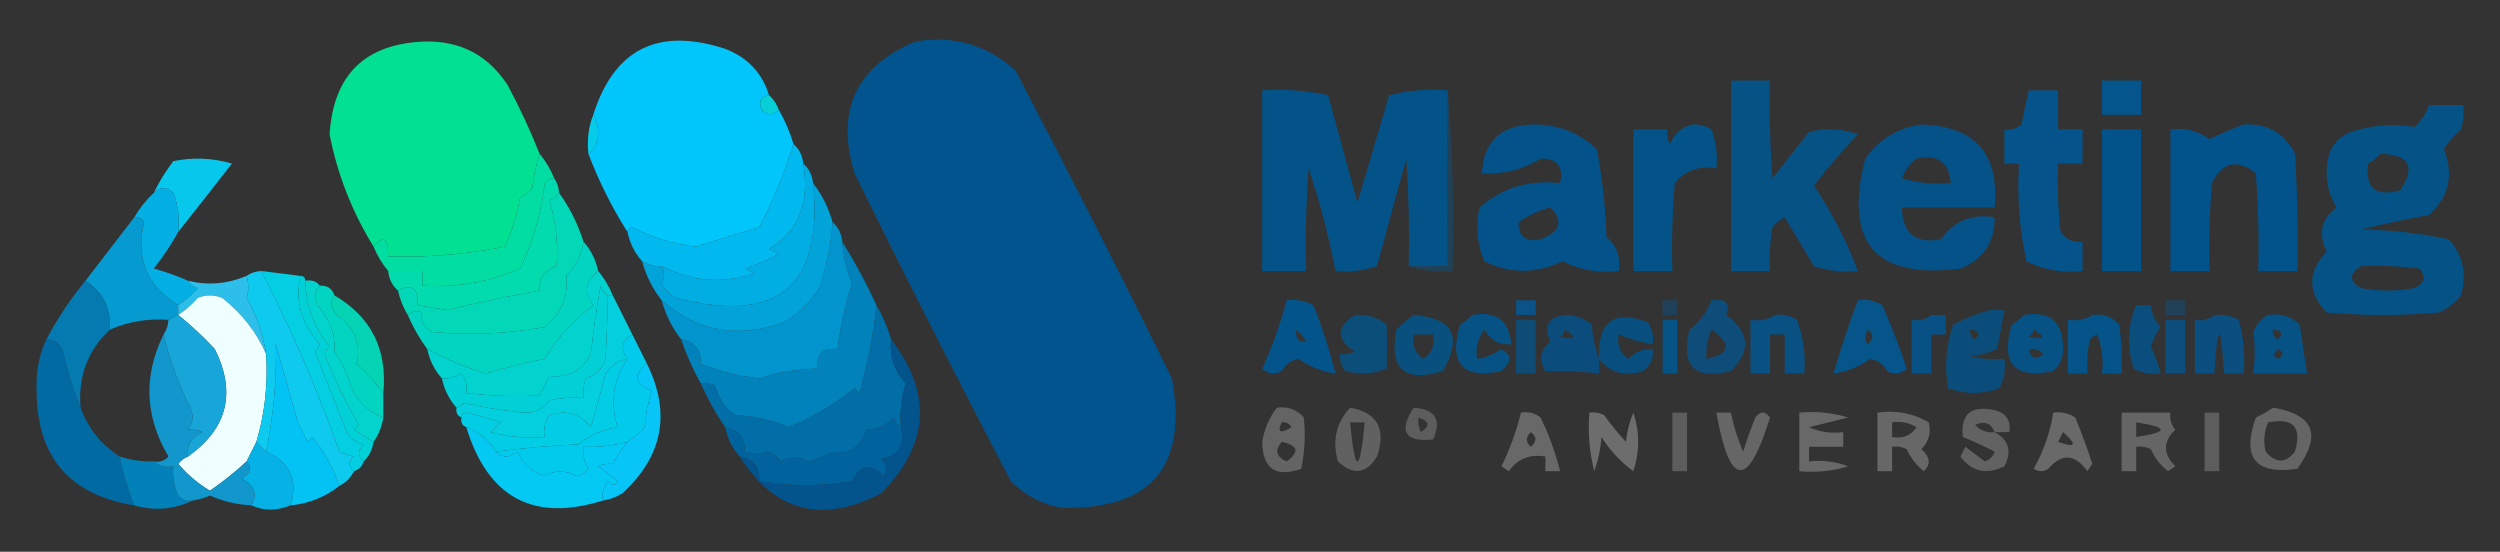 <?xml version="1.0" encoding="UTF-8"?>
<!DOCTYPE svg PUBLIC "-//W3C//DTD SVG 1.1//EN" "http://www.w3.org/Graphics/SVG/1.1/DTD/svg11.dtd">
<svg xmlns="http://www.w3.org/2000/svg" version="1.1" width="512px" height="113px" style="shape-rendering:geometricPrecision; text-rendering:geometricPrecision; image-rendering:optimizeQuality; fill-rule:evenodd; clip-rule:evenodd" xmlns:xlink="http://www.w3.org/1999/xlink">
<rect width="100%" height="100%" fill="#333333" stroke="none"/>
<g><path style="opacity:0.996" fill="#01c7fc" d="M 157.5,19.5 C 155.775,19.843 155.275,20.843 156,22.5C 157.145,23.684 158.312,23.684 159.5,22.5C 160.773,24.713 161.773,27.046 162.5,29.5C 160.712,35.322 158.379,40.989 155.5,46.5C 151.215,47.816 146.882,49.149 142.5,50.5C 137.881,50.02 133.548,48.687 129.5,46.5C 128.893,46.624 128.56,46.957 128.5,47.5C 125.323,42.48 122.657,37.147 120.5,31.5C 121.748,30.666 122.415,29.333 122.5,27.5C 122.489,25.955 122.156,24.622 121.5,23.5C 125.778,10.027 134.778,5.527 148.5,10C 153.079,11.743 156.079,14.91 157.5,19.5 Z"/></g>
<g><path style="opacity:0.995" fill="#01558e" d="M 187.5,8.5 C 195.371,7.182 202.205,9.182 208,14.5C 218.922,35.344 229.589,56.344 240,77.5C 243.302,95.53 235.802,104.364 217.5,104C 213.375,103.296 209.875,101.463 207,98.5C 196.078,77.656 185.411,56.656 175,35.5C 171.11,22.619 175.277,13.619 187.5,8.5 Z"/></g>
<g><path style="opacity:1" fill="#02e192" d="M 110.5,31.5 C 109.79,33.746 109.29,36.08 109,38.5C 108.311,39.357 107.478,40.023 106.5,40.5C 105.865,43.961 104.865,47.295 103.5,50.5C 95.583,52.094 87.583,52.761 79.5,52.5C 79.496,48.75 78.496,48.083 76.5,50.5C 72.094,43.359 69.094,35.692 67.5,27.5C 68.272,15.291 74.772,8.957 87,8.5C 94.357,8.345 100.024,11.345 104,17.5C 106.452,22.068 108.618,26.735 110.5,31.5 Z"/></g>
<g><path style="opacity:0.909" fill="#02558d" d="M 354.5,16.5 C 357.167,16.5 359.833,16.5 362.5,16.5C 362.334,23.175 362.5,29.842 363,36.5C 365.5,33.333 368,30.167 370.5,27C 373.882,26.176 377.216,26.343 380.5,27.5C 377.313,30.853 374.313,34.353 371.5,38C 375.185,43.538 378.185,49.371 380.5,55.5C 377.428,55.817 374.428,55.484 371.5,54.5C 369.5,51.167 367.5,47.833 365.5,44.5C 364.522,44.977 363.689,45.643 363,46.5C 362.502,49.482 362.335,52.482 362.5,55.5C 359.833,55.5 357.167,55.5 354.5,55.5C 354.5,42.5 354.5,29.5 354.5,16.5 Z"/></g>
<g><path style="opacity:1" fill="#03558c" d="M 430.5,16.5 C 433.167,16.5 435.833,16.5 438.5,16.5C 438.5,18.833 438.5,21.167 438.5,23.5C 435.833,23.5 433.167,23.5 430.5,23.5C 430.5,21.167 430.5,18.833 430.5,16.5 Z"/></g>
<g><path style="opacity:0.502" fill="#11507a" d="M 296.5,18.5 C 297.495,30.655 297.829,42.989 297.5,55.5C 294.287,55.81 291.287,55.477 288.5,54.5C 291.167,54.5 293.833,54.5 296.5,54.5C 296.273,42.569 296.273,30.569 296.5,18.5 Z"/></g>
<g><path style="opacity:0.98" fill="#04548c" d="M 415.5,18.5 C 417.5,18.5 419.5,18.5 421.5,18.5C 421.5,21.167 421.5,23.833 421.5,26.5C 423.167,26.5 424.833,26.5 426.5,26.5C 426.5,28.833 426.5,31.167 426.5,33.5C 424.833,33.5 423.167,33.5 421.5,33.5C 421.334,38.178 421.501,42.845 422,47.5C 423.11,49.037 424.61,49.703 426.5,49.5C 426.5,51.5 426.5,53.5 426.5,55.5C 422.416,55.957 418.583,55.29 415,53.5C 413.58,46.95 413.08,40.284 413.5,33.5C 412.5,33.5 411.5,33.5 410.5,33.5C 410.5,31.167 410.5,28.833 410.5,26.5C 411.822,26.67 412.989,26.337 414,25.5C 414.44,23.134 414.94,20.801 415.5,18.5 Z"/></g>
<g><path style="opacity:1" fill="#07cfd8" d="M 157.5,19.5 C 158.401,20.291 159.068,21.291 159.5,22.5C 158.312,23.684 157.145,23.684 156,22.5C 155.275,20.843 155.775,19.843 157.5,19.5 Z"/></g>
<g><path style="opacity:0.945" fill="#01558d" d="M 296.5,18.5 C 296.273,30.569 296.273,42.569 296.5,54.5C 293.833,54.5 291.167,54.5 288.5,54.5C 288.666,47.159 288.5,39.826 288,32.5C 286,39.833 284,47.167 282,54.5C 279.281,55.444 276.448,55.777 273.5,55.5C 272.14,48.396 270.307,41.396 268,34.5C 267.5,41.492 267.334,48.492 267.5,55.5C 264.5,55.5 261.5,55.5 258.5,55.5C 258.5,43.167 258.5,30.833 258.5,18.5C 263.099,18.2 267.599,18.533 272,19.5C 274,26.833 276,34.167 278,41.5C 280.168,34.161 282.334,26.828 284.5,19.5C 288.445,18.509 292.445,18.176 296.5,18.5 Z"/></g>
<g><path style="opacity:1" fill="#03cbe8" d="M 121.5,23.5 C 122.156,24.622 122.489,25.955 122.5,27.5C 122.415,29.333 121.748,30.666 120.5,31.5C 120.194,28.615 120.527,25.948 121.5,23.5 Z"/></g>
<g><path style="opacity:0.958" fill="#02558c" d="M 346.5,25.5 C 347.93,25.421 349.264,25.754 350.5,26.5C 351.48,29.087 351.813,31.753 351.5,34.5C 347.987,33.876 345.153,34.876 343,37.5C 342.501,43.491 342.334,49.491 342.5,55.5C 339.833,55.5 337.167,55.5 334.5,55.5C 334.5,45.833 334.5,36.167 334.5,26.5C 336.833,26.5 339.167,26.5 341.5,26.5C 341.351,27.552 341.517,28.552 342,29.5C 342.907,27.391 344.407,26.058 346.5,25.5 Z"/></g>
<g><path style="opacity:0.937" fill="#03548c" d="M 497.5,21.5 C 499.833,21.5 502.167,21.5 504.5,21.5C 504.66,23.199 504.494,24.866 504,26.5C 502.647,27.685 501.48,29.019 500.5,30.5C 502.57,35.789 501.57,40.289 497.5,44C 492.731,44.869 488.064,45.869 483.5,47C 489.61,47.088 495.61,47.755 501.5,49C 504.428,52.257 505.262,56.091 504,60.5C 502.786,62.049 501.286,63.215 499.5,64C 491.833,64.667 484.167,64.667 476.5,64C 472.554,59.872 472.554,55.705 476.5,51.5C 474.715,47.848 475.382,44.848 478.5,42.5C 476.51,39.111 476.01,35.444 477,31.5C 477.833,29.333 479.333,27.833 481.5,27C 485.827,25.592 490.16,25.259 494.5,26C 495.883,24.729 496.883,23.229 497.5,21.5 Z M 487.5,31.5 C 493.488,31.664 494.821,34.164 491.5,39C 486.502,40.33 484.336,38.496 485,33.5C 485.995,32.934 486.828,32.267 487.5,31.5 Z M 483.5,54.5 C 487.514,54.334 491.514,54.501 495.5,55C 496.925,56.714 496.592,58.047 494.5,59C 490.833,59.667 487.167,59.667 483.5,59C 481.069,57.568 481.069,56.068 483.5,54.5 Z"/></g>
<g><path style="opacity:0.941" fill="#02548c" d="M 393.5,25.5 C 404.477,25.813 409.477,31.48 408.5,42.5C 402.167,42.5 395.833,42.5 389.5,42.5C 389.644,47.813 392.31,49.979 397.5,49C 400.147,45.244 403.813,43.744 408.5,44.5C 408.523,49.632 406.19,53.132 401.5,55C 384.066,57.224 377.566,49.724 382,32.5C 384.868,28.487 388.702,26.153 393.5,25.5 Z M 392.5,32.5 C 396.851,31.533 399.185,33.2 399.5,37.5C 396.102,37.82 392.768,37.487 389.5,36.5C 390.172,34.84 391.172,33.507 392.5,32.5 Z"/></g>
<g><path style="opacity:0.984" fill="#02548d" d="M 459.5,25.5 C 464.362,25.243 467.862,27.243 470,31.5C 470.5,39.493 470.666,47.493 470.5,55.5C 467.833,55.5 465.167,55.5 462.5,55.5C 462.666,48.825 462.5,42.158 462,35.5C 458.195,32.461 455.195,33.128 453,37.5C 452.501,43.491 452.334,49.491 452.5,55.5C 449.833,55.5 447.167,55.5 444.5,55.5C 444.5,45.833 444.5,36.167 444.5,26.5C 447.466,26.11 450.132,26.777 452.5,28.5C 454.885,27.338 457.219,26.338 459.5,25.5 Z"/></g>
<g><path style="opacity:1" fill="#01b9ee" d="M 162.5,29.5 C 163.674,30.514 164.34,31.847 164.5,33.5C 165.877,41.499 163.544,47.332 157.5,51C 158.167,51.333 158.833,51.667 159.5,52C 157.283,53.275 154.949,54.275 152.5,55C 153.167,55.333 153.833,55.667 154.5,56C 147.892,58.171 141.559,57.671 135.5,54.5C 134.041,54.567 132.708,54.234 131.5,53.5C 129.992,51.819 128.992,49.819 128.5,47.5C 128.56,46.957 128.893,46.624 129.5,46.5C 133.548,48.687 137.881,50.02 142.5,50.5C 146.882,49.149 151.215,47.816 155.5,46.5C 158.379,40.989 160.712,35.322 162.5,29.5 Z"/></g>
<g><path style="opacity:1" fill="#02dda1" d="M 110.5,31.5 C 111.737,32.965 112.737,34.632 113.5,36.5C 112.503,36.47 111.836,36.97 111.5,38C 110.757,43.979 109.09,49.646 106.5,55C 100.185,57.775 93.518,58.942 86.5,58.5C 86.5,57.5 86.5,56.5 86.5,55.5C 84.167,55.5 81.833,55.5 79.5,55.5C 78.263,54.035 77.263,52.368 76.5,50.5C 78.496,48.083 79.496,48.75 79.5,52.5C 87.583,52.761 95.583,52.094 103.5,50.5C 104.865,47.295 105.865,43.961 106.5,40.5C 107.478,40.023 108.311,39.357 109,38.5C 109.29,36.08 109.79,33.746 110.5,31.5 Z"/></g>
<g><path style="opacity:0.958" fill="#01558e" d="M 430.5,26.5 C 433.167,26.5 435.833,26.5 438.5,26.5C 438.5,36.167 438.5,45.833 438.5,55.5C 435.833,55.5 433.167,55.5 430.5,55.5C 430.5,45.833 430.5,36.167 430.5,26.5 Z"/></g>
<g><path style="opacity:1" fill="#08c7ed" d="M 36.5,47.5 C 36.813,44.753 36.48,42.087 35.5,39.5C 34.135,38.193 32.802,38.193 31.5,39.5C 32.581,37.236 33.915,35.069 35.5,33C 39.541,32.173 43.541,32.34 47.5,33.5C 43.814,38.236 40.147,42.903 36.5,47.5 Z"/></g>
<g><path style="opacity:1" fill="#02dbad" d="M 113.5,36.5 C 114.11,37.391 114.443,38.391 114.5,39.5C 114.082,40.222 113.416,40.722 112.5,41C 113.842,45.394 114.342,49.894 114,54.5C 111.444,55.219 110.277,56.886 110.5,59.5C 104.2,60.643 97.867,61.976 91.5,63.5C 89.488,63.16 87.488,62.827 85.5,62.5C 85.733,59.046 84.4,58.046 81.5,59.5C 80.326,58.486 79.66,57.153 79.5,55.5C 81.833,55.5 84.167,55.5 86.5,55.5C 86.5,56.5 86.5,57.5 86.5,58.5C 93.518,58.942 100.185,57.775 106.5,55C 109.09,49.646 110.757,43.979 111.5,38C 111.836,36.97 112.503,36.47 113.5,36.5 Z"/></g>
<g><path style="opacity:0.982" fill="#03548b" d="M 313.5,25.5 C 318.731,25.37 323.231,27.037 327,30.5C 328.139,36.436 328.805,42.436 329,48.5C 331.103,50.303 331.936,52.636 331.5,55.5C 327.398,55.956 323.565,55.289 320,53.5C 314.621,56.109 309.287,56.109 304,53.5C 302.496,49.961 302.163,46.295 303,42.5C 307.696,38.447 313.196,36.781 319.5,37.5C 320.245,34.07 318.911,32.403 315.5,32.5C 311.94,34.724 307.94,35.724 303.5,35.5C 303.822,29.178 307.155,25.845 313.5,25.5 Z M 317.5,42.5 C 320.265,45.256 319.599,47.423 315.5,49C 312.478,49.636 310.978,48.47 311,45.5C 313.045,44.074 315.212,43.074 317.5,42.5 Z"/></g>
<g><path style="opacity:1" fill="#01aee4" d="M 164.5,33.5 C 165.674,34.514 166.34,35.847 166.5,37.5C 168.639,58.613 159.306,66.446 138.5,61C 137.167,60.333 136.167,59.333 135.5,58C 136.171,57.014 136.171,55.847 135.5,54.5C 141.559,57.671 147.892,58.171 154.5,56C 153.833,55.667 153.167,55.333 152.5,55C 154.949,54.275 157.283,53.275 159.5,52C 158.833,51.667 158.167,51.333 157.5,51C 163.544,47.332 165.877,41.499 164.5,33.5 Z"/></g>
<g><path style="opacity:1" fill="#02d8b7" d="M 114.5,39.5 C 116.674,42.515 118.341,45.849 119.5,49.5C 119.074,52.21 117.907,54.544 116,56.5C 116.389,60.881 114.889,64.381 111.5,67C 103.875,68.373 96.208,68.706 88.5,68C 86.606,66.899 85.939,65.566 86.5,64C 85.423,63.53 84.423,63.697 83.5,64.5C 82.559,62.95 81.892,61.284 81.5,59.5C 84.4,58.046 85.733,59.046 85.5,62.5C 87.488,62.827 89.488,63.16 91.5,63.5C 97.867,61.976 104.2,60.643 110.5,59.5C 110.277,56.886 111.444,55.219 114,54.5C 114.342,49.894 113.842,45.394 112.5,41C 113.416,40.722 114.082,40.222 114.5,39.5 Z"/></g>
<g><path style="opacity:1" fill="#04b0e3" d="M 36.5,47.5 C 35.055,50.118 33.389,52.618 31.5,55C 34.004,55.698 36.337,56.531 38.5,57.5C 38.917,58.222 39.584,58.722 40.5,59C 39.27,60.405 37.936,61.571 36.5,62.5C 30.101,58.619 27.767,52.953 29.5,45.5C 29.043,44.703 28.376,44.369 27.5,44.5C 28.604,42.611 29.937,40.945 31.5,39.5C 32.802,38.193 34.135,38.193 35.5,39.5C 36.48,42.087 36.813,44.753 36.5,47.5 Z"/></g>
<g><path style="opacity:1" fill="#0295cd" d="M 170.5,45.5 C 171.674,46.514 172.34,47.847 172.5,49.5C 172.717,52.435 173.383,55.269 174.5,58C 173.102,62.422 172.102,66.922 171.5,71.5C 168.5,71.167 167.167,72.5 167.5,75.5C 163.382,75.564 159.382,76.231 155.5,77.5C 151.315,77.064 147.315,76.064 143.5,74.5C 143.657,71.656 142.324,69.989 139.5,69.5C 137.659,67.151 136.326,64.485 135.5,61.5C 142.76,67.892 151.093,69.392 160.5,66C 163.667,64.167 166.167,61.667 168,58.5C 169.413,53.929 170.246,49.596 170.5,45.5 Z"/></g>
<g><path style="opacity:1" fill="#059ad0" d="M 27.5,44.5 C 28.376,44.369 29.043,44.703 29.5,45.5C 27.767,52.953 30.101,58.619 36.5,62.5C 36.5,63.167 36.5,63.833 36.5,64.5C 35.833,64.833 35.167,65.167 34.5,65.5C 30.3,65.19 26.3,65.857 22.5,67.5C 22.706,63.058 21.04,59.724 17.5,57.5C 20.864,53.143 24.198,48.809 27.5,44.5 Z"/></g>
<g><path style="opacity:1" fill="#01d5c2" d="M 119.5,49.5 C 121.008,51.181 122.008,53.181 122.5,55.5C 119.825,57.734 119.492,60.067 121.5,62.5C 117.481,65.533 114.148,69.199 111.5,73.5C 107.436,74.317 103.436,75.317 99.5,76.5C 95.337,75.223 91.337,73.557 87.5,71.5C 85.929,69.365 84.596,67.032 83.5,64.5C 84.423,63.697 85.423,63.53 86.5,64C 85.939,65.566 86.606,66.899 88.5,68C 96.208,68.706 103.875,68.373 111.5,67C 114.889,64.381 116.389,60.881 116,56.5C 117.907,54.544 119.074,52.21 119.5,49.5 Z"/></g>
<g><path style="opacity:1" fill="#01a3d8" d="M 166.5,37.5 C 168.341,39.849 169.674,42.515 170.5,45.5C 170.246,49.596 169.413,53.929 168,58.5C 166.167,61.667 163.667,64.167 160.5,66C 151.093,69.392 142.76,67.892 135.5,61.5C 133.659,59.151 132.326,56.485 131.5,53.5C 132.708,54.234 134.041,54.567 135.5,54.5C 136.171,55.847 136.171,57.014 135.5,58C 136.167,59.333 137.167,60.333 138.5,61C 159.306,66.446 168.639,58.613 166.5,37.5 Z"/></g>
<g><path style="opacity:1" fill="#02d3ce" d="M 122.5,55.5 C 123.737,56.965 124.737,58.632 125.5,60.5C 125.167,60.5 124.833,60.5 124.5,60.5C 123.778,60.083 123.278,59.416 123,58.5C 122.17,63.143 121.503,67.81 121,72.5C 119.29,75.896 116.457,77.396 112.5,77C 111.833,78.333 111.167,79.667 110.5,81C 105.499,81.251 100.499,81.085 95.5,80.5C 95.762,79.022 95.429,77.689 94.5,76.5C 93.264,77.246 91.93,77.579 90.5,77.5C 88.993,75.819 87.993,73.819 87.5,71.5C 91.337,73.557 95.337,75.223 99.5,76.5C 103.436,75.317 107.436,74.317 111.5,73.5C 114.148,69.199 117.481,65.533 121.5,62.5C 119.492,60.067 119.825,57.734 122.5,55.5 Z"/></g>
<g><path style="opacity:1" fill="#03cee2" d="M 53.5,55.5 C 56.167,55.833 58.833,56.167 61.5,56.5C 60.425,61.761 61.759,66.428 65.5,70.5C 65.291,71.086 64.957,71.586 64.5,72C 66.666,77.467 68.832,82.967 71,88.5C 71.772,89.849 72.939,90.682 74.5,91C 73.209,92.292 73.209,93.458 74.5,94.5C 74.167,95.5 73.5,96.167 72.5,96.5C 71.209,95.527 71.209,94.527 72.5,93.5C 71.603,93.331 70.603,92.998 69.5,92.5C 65.055,79.927 59.722,67.594 53.5,55.5 Z"/></g>
<g><path style="opacity:1" fill="#01d1d6" d="M 61.5,56.5 C 62.167,56.5 62.5,56.833 62.5,57.5C 62.674,62.554 64.341,67.054 67.5,71C 67.043,71.414 66.709,71.914 66.5,72.5C 68.408,77.532 70.741,82.365 73.5,87C 73.167,87.333 72.833,87.667 72.5,88C 73.858,88.934 75.192,89.768 76.5,90.5C 76.267,92.062 75.6,93.395 74.5,94.5C 73.209,93.458 73.209,92.292 74.5,91C 72.939,90.682 71.772,89.849 71,88.5C 68.832,82.967 66.666,77.467 64.5,72C 64.957,71.586 65.291,71.086 65.5,70.5C 61.759,66.428 60.425,61.761 61.5,56.5 Z"/></g>
<g><path style="opacity:1" fill="#2dbee9" d="M 50.5,56.5 C 50.966,58.201 50.966,59.701 50.5,61C 52.514,64.523 53.847,68.357 54.5,72.5C 52.51,67.994 49.51,64.161 45.5,61C 43.833,60.333 42.167,60.333 40.5,61C 39.295,62.376 37.962,63.542 36.5,64.5C 36.5,63.833 36.5,63.167 36.5,62.5C 37.936,61.571 39.27,60.405 40.5,59C 39.584,58.722 38.917,58.222 38.5,57.5C 42.554,58.496 46.554,58.162 50.5,56.5 Z"/></g>
<g><path style="opacity:1" fill="#03d3cd" d="M 62.5,57.5 C 63.791,57.263 64.791,57.596 65.5,58.5C 64.402,59.601 64.235,60.934 65,62.5C 67.554,65.389 68.721,68.555 68.5,72C 70.069,74.304 71.235,76.804 72,79.5C 73.406,82.409 75.572,84.409 78.5,85.5C 78.204,87.403 77.537,89.07 76.5,90.5C 75.192,89.768 73.858,88.934 72.5,88C 72.833,87.667 73.167,87.333 73.5,87C 70.741,82.365 68.408,77.532 66.5,72.5C 66.709,71.914 67.043,71.414 67.5,71C 64.341,67.054 62.674,62.554 62.5,57.5 Z"/></g>
<g><path style="opacity:1" fill="#01d1d6" d="M 124.5,60.5 C 124.433,64.693 124.266,69.026 124,73.5C 123.333,75.5 122,76.833 120,77.5C 119.51,78.793 119.343,80.127 119.5,81.5C 117.143,81.337 114.81,81.503 112.5,82C 111.182,83.908 109.348,84.742 107,84.5C 102.915,84.075 98.915,83.408 95,82.5C 94.617,83.056 94.117,83.389 93.5,83.5C 91.993,81.819 90.993,79.819 90.5,77.5C 91.93,77.579 93.264,77.246 94.5,76.5C 95.429,77.689 95.762,79.022 95.5,80.5C 100.499,81.085 105.499,81.251 110.5,81C 111.167,79.667 111.833,78.333 112.5,77C 116.457,77.396 119.29,75.896 121,72.5C 121.503,67.81 122.17,63.143 123,58.5C 123.278,59.416 123.778,60.083 124.5,60.5 Z"/></g>
<g><path style="opacity:1" fill="#01d5c2" d="M 65.5,58.5 C 67.027,58.427 68.027,59.094 68.5,60.5C 67.535,61.721 67.702,63.054 69,64.5C 72.66,67.12 73.993,70.453 73,74.5C 75.074,76.343 76.907,78.343 78.5,80.5C 78.5,82.167 78.5,83.833 78.5,85.5C 75.572,84.409 73.406,82.409 72,79.5C 71.235,76.804 70.069,74.304 68.5,72C 68.721,68.555 67.554,65.389 65,62.5C 64.235,60.934 64.402,59.601 65.5,58.5 Z"/></g>
<g><path style="opacity:0.98" fill="#04d7b6" d="M 68.5,60.5 C 76.032,64.897 79.365,71.563 78.5,80.5C 76.907,78.343 75.074,76.343 73,74.5C 73.993,70.453 72.66,67.12 69,64.5C 67.702,63.054 67.535,61.721 68.5,60.5 Z"/></g>
<g><path style="opacity:1" fill="#03cfde" d="M 124.5,60.5 C 124.833,60.5 125.167,60.5 125.5,60.5C 126.833,63.167 128.167,65.833 129.5,68.5C 127.31,69.748 126.977,71.414 128.5,73.5C 126.629,73.859 125.129,74.859 124,76.5C 123.081,80.241 122.081,83.908 121,87.5C 118.79,84.71 115.956,83.877 112.5,85C 111.62,86.356 111.286,87.856 111.5,89.5C 107.774,89.823 104.107,89.489 100.5,88.5C 101.167,87.833 101.833,87.167 102.5,86.5C 100.187,85.727 97.854,85.06 95.5,84.5C 94.893,84.624 94.56,84.957 94.5,85.5C 93.662,85.158 93.328,84.492 93.5,83.5C 94.117,83.389 94.617,83.056 95,82.5C 98.915,83.408 102.915,84.075 107,84.5C 109.348,84.742 111.182,83.908 112.5,82C 114.81,81.503 117.143,81.337 119.5,81.5C 119.343,80.127 119.51,78.793 120,77.5C 122,76.833 123.333,75.5 124,73.5C 124.266,69.026 124.433,64.693 124.5,60.5 Z"/></g>
<g><path style="opacity:0.502" fill="#0f517e" d="M 443.5,61.5 C 444.833,61.5 446.167,61.5 447.5,61.5C 447.5,62.5 447.5,63.5 447.5,64.5C 446.167,64.5 444.833,64.5 443.5,64.5C 443.5,63.5 443.5,62.5 443.5,61.5 Z"/></g>
<g><path style="opacity:1" fill="#effefe" d="M 54.5,72.5 C 54.899,78.671 54.232,84.671 52.5,90.5C 51.833,91.833 51.167,93.167 50.5,94.5C 48.152,96.68 45.652,98.68 43,100.5C 40.551,99.056 38.385,97.222 36.5,95C 37.044,94.283 37.711,93.783 38.5,93.5C 46.58,87.756 48.413,80.423 44,71.5C 41.604,68.933 39.104,66.6 36.5,64.5C 37.962,63.542 39.295,62.376 40.5,61C 42.167,60.333 43.833,60.333 45.5,61C 49.51,64.161 52.51,67.994 54.5,72.5 Z"/></g>
<g><path style="opacity:1" fill="#0a5287" d="M 310.5,61.5 C 311.833,61.5 313.167,61.5 314.5,61.5C 314.5,62.5 314.5,63.5 314.5,64.5C 313.167,64.5 311.833,64.5 310.5,64.5C 310.5,63.5 310.5,62.5 310.5,61.5 Z"/></g>
<g><path style="opacity:0.502" fill="#0d5180" d="M 340.5,61.5 C 341.5,61.5 342.5,61.5 343.5,61.5C 343.5,62.5 343.5,63.5 343.5,64.5C 342.5,64.5 341.5,64.5 340.5,64.5C 340.5,63.5 340.5,62.5 340.5,61.5 Z"/></g>
<g><path style="opacity:0.886" fill="#06538a" d="M 453.5,64.5 C 455.262,64.357 456.929,64.691 458.5,65.5C 459.489,69.107 459.823,72.774 459.5,76.5C 458.167,76.5 456.833,76.5 455.5,76.5C 454.833,65.833 454.167,65.833 453.5,76.5C 452.167,76.5 450.833,76.5 449.5,76.5C 449.5,72.833 449.5,69.167 449.5,65.5C 451.099,65.768 452.432,65.434 453.5,64.5 Z"/></g>
<g><path style="opacity:1" fill="#0dcaee" d="M 53.5,55.5 C 59.722,67.594 65.055,79.927 69.5,92.5C 70.603,92.998 71.603,93.331 72.5,93.5C 71.209,94.527 71.209,95.527 72.5,96.5C 71.833,97.833 70.833,98.833 69.5,99.5C 68.254,95.887 66.42,92.554 64,89.5C 63.667,89.833 63.333,90.167 63,90.5C 62.333,89.167 61.667,87.833 61,86.5C 59.527,81.264 58.027,75.93 56.5,70.5C 56.674,77.805 56.007,85.138 54.5,92.5C 53.833,91.833 53.167,91.167 52.5,90.5C 54.232,84.671 54.899,78.671 54.5,72.5C 53.847,68.357 52.514,64.523 50.5,61C 50.966,59.701 50.966,58.201 50.5,56.5C 51.391,55.89 52.391,55.557 53.5,55.5 Z"/></g>
<g><path style="opacity:0.732" fill="#00558d" d="M 310.5,65.5 C 311.833,65.5 313.167,65.5 314.5,65.5C 314.5,69.167 314.5,72.833 314.5,76.5C 313.167,76.5 311.833,76.5 310.5,76.5C 310.5,72.833 310.5,69.167 310.5,65.5 Z"/></g>
<g><path style="opacity:1" fill="#065385" d="M 340.5,65.5 C 341.5,65.5 342.5,65.5 343.5,65.5C 343.5,69.167 343.5,72.833 343.5,76.5C 342.5,76.5 341.5,76.5 340.5,76.5C 340.5,72.833 340.5,69.167 340.5,65.5 Z"/></g>
<g><path style="opacity:0.996" fill="#047bb2" d="M 17.5,57.5 C 21.04,59.724 22.706,63.058 22.5,67.5C 17.95,71.809 15.95,77.142 16.5,83.5C 15.07,80.039 13.903,76.372 13,72.5C 12.578,70.574 11.411,69.574 9.5,69.5C 11.748,65.246 14.415,61.246 17.5,57.5 Z"/></g>
<g><path style="opacity:0.919" fill="#03558c" d="M 301.5,64.5 C 306.451,63.629 309.118,65.629 309.5,70.5C 307.019,70.677 305.186,69.677 304,67.5C 302.681,69.249 302.181,71.249 302.5,73.5C 304.277,73.214 305.944,72.547 307.5,71.5C 309.631,72.612 309.631,74.112 307.5,76C 299.492,77.655 296.659,74.488 299,66.5C 299.995,65.934 300.828,65.267 301.5,64.5 Z"/></g>
<g><path style="opacity:0.816" fill="#02548d" d="M 327.5,73.5 C 327.5,74.5 327.5,75.5 327.5,76.5C 323.974,76.061 320.307,75.894 316.5,76C 315.065,73.733 315.398,71.733 317.5,70C 315.964,66.583 317.131,64.75 321,64.5C 322.895,64.615 324.562,65.281 326,66.5C 326.186,69.036 326.686,71.369 327.5,73.5 Z M 320.5,67.5 C 323.137,69.154 322.803,69.654 319.5,69C 320.056,68.617 320.389,68.117 320.5,67.5 Z"/></g>
<g><path style="opacity:0.886" fill="#04548d" d="M 363.5,64.5 C 365.144,64.287 366.644,64.62 368,65.5C 369.337,69.026 369.837,72.692 369.5,76.5C 368.167,76.5 366.833,76.5 365.5,76.5C 365.5,73.833 365.5,71.167 365.5,68.5C 364.5,68.5 363.5,68.5 362.5,68.5C 362.5,71.167 362.5,73.833 362.5,76.5C 361.167,76.5 359.833,76.5 358.5,76.5C 358.5,72.833 358.5,69.167 358.5,65.5C 360.415,65.784 362.081,65.451 363.5,64.5 Z"/></g>
<g><path style="opacity:0.964" fill="#055388" d="M 414.5,64.5 C 419.741,63.61 422.408,65.777 422.5,71C 422.646,73.034 421.98,74.701 420.5,76C 412.492,77.655 409.659,74.488 412,66.5C 412.995,65.934 413.828,65.267 414.5,64.5 Z M 416.5,67.5 C 419.137,69.154 418.803,69.654 415.5,69C 416.056,68.617 416.389,68.117 416.5,67.5 Z M 415.5,71.5 C 416.675,71.281 417.675,71.614 418.5,72.5C 416.948,73.798 415.948,73.465 415.5,71.5 Z"/></g>
<g><path style="opacity:1" fill="#045389" d="M 428.5,64.5 C 430.722,64.178 432.556,64.845 434,66.5C 434.498,69.817 434.665,73.15 434.5,76.5C 433.167,76.5 431.833,76.5 430.5,76.5C 430.813,73.753 430.48,71.087 429.5,68.5C 428.914,68.709 428.414,69.043 428,69.5C 427.503,71.81 427.337,74.143 427.5,76.5C 426.167,76.5 424.833,76.5 423.5,76.5C 423.5,72.833 423.5,69.167 423.5,65.5C 425.415,65.784 427.081,65.451 428.5,64.5 Z"/></g>
<g><path style="opacity:1" fill="#18a6d8" d="M 36.5,64.5 C 39.104,66.6 41.604,68.933 44,71.5C 48.413,80.423 46.58,87.756 38.5,93.5C 38.244,91.088 39.244,89.421 41.5,88.5C 40.738,88.089 39.738,87.923 38.5,88C 39.554,86.612 39.72,85.112 39,83.5C 36.527,78.588 34.694,73.588 33.5,68.5C 34.11,67.609 34.443,66.609 34.5,65.5C 35.167,65.167 35.833,64.833 36.5,64.5 Z"/></g>
<g><path style="opacity:0.844" fill="#02558c" d="M 289.5,64.5 C 297.579,65.09 299.579,68.924 295.5,76C 287.566,78.397 284.399,75.564 286,67.5C 287.145,66.364 288.312,65.364 289.5,64.5 Z M 289.5,68.5 C 290.833,68.5 292.167,68.5 293.5,68.5C 293.884,70.665 293.217,72.332 291.5,73.5C 289.783,72.332 289.116,70.665 289.5,68.5 Z"/></g>
<g><path style="opacity:0.786" fill="#04548c" d="M 350.5,61.5 C 353.523,61.105 354.523,62.105 353.5,64.5C 358.34,68.002 358.673,71.835 354.5,76C 347,77.833 344.167,75 346,67.5C 348.07,65.93 349.57,63.93 350.5,61.5 Z M 350.5,67.5 C 354.744,70.417 354.41,72.417 349.5,73.5C 349.325,71.379 349.659,69.379 350.5,67.5 Z"/></g>
<g><path style="opacity:0.955" fill="#075388" d="M 395.5,64.5 C 396.5,64.5 397.5,64.5 398.5,64.5C 398.5,65.833 398.5,67.167 398.5,68.5C 397.5,68.5 396.5,68.5 395.5,68.5C 395.5,71.167 395.5,73.833 395.5,76.5C 394.167,76.5 392.833,76.5 391.5,76.5C 391.5,72.833 391.5,69.167 391.5,65.5C 393.099,65.768 394.432,65.434 395.5,64.5 Z"/></g>
<g><path style="opacity:1" fill="#026aa3" d="M 9.5,69.5 C 11.411,69.574 12.578,70.574 13,72.5C 13.903,76.372 15.07,80.039 16.5,83.5C 18.029,87.701 20.696,91.034 24.5,93.5C 25.229,96.98 26.229,100.314 27.5,103.5C 14.191,101.356 7.525,93.522 7.5,80C 7.308,76.271 7.974,72.771 9.5,69.5 Z"/></g>
<g><path style="opacity:0.821" fill="#03548a" d="M 277.5,64.5 C 279.936,64.317 282.103,64.984 284,66.5C 284.068,69.337 284.068,72.337 284,75.5C 281.263,76.611 278.429,76.777 275.5,76C 274.663,74.989 274.33,73.822 274.5,72.5C 275.552,72.65 276.552,72.483 277.5,72C 273.581,69.507 273.581,67.007 277.5,64.5 Z"/></g>
<g><path style="opacity:0.872" fill="#03548b" d="M 327.5,73.5 C 327.143,65.857 330.476,63.357 337.5,66C 338.38,67.356 338.714,68.856 338.5,70.5C 336.071,70.116 333.737,69.449 331.5,68.5C 331.116,70.665 331.783,72.332 333.5,73.5C 334.85,72.05 336.516,71.383 338.5,71.5C 338.703,73.39 338.037,74.89 336.5,76C 332.718,77.221 329.718,76.387 327.5,73.5 Z"/></g>
<g><path style="opacity:1" fill="#075285" d="M 464.5,64.5 C 467.044,64.104 469.211,64.771 471,66.5C 471.455,69.854 471.955,73.187 472.5,76.5C 468.833,76.5 465.167,76.5 461.5,76.5C 461.833,73.501 461.833,70.668 461.5,68C 462.071,66.401 463.071,65.234 464.5,64.5 Z M 465.5,67.5 C 467.337,67.639 467.67,68.306 466.5,69.5C 465.702,69.043 465.369,68.376 465.5,67.5 Z M 466.5,71.5 C 467.773,72.077 467.773,72.743 466.5,73.5C 465.537,73.03 465.537,72.364 466.5,71.5 Z"/></g>
<g><path style="opacity:0.838" fill="#045388" d="M 407.5,63.5 C 408.5,63.5 409.5,63.5 410.5,63.5C 410.067,66.166 409.567,68.832 409,71.5C 407.266,72.249 405.433,72.749 403.5,73C 405.81,73.497 408.143,73.663 410.5,73.5C 410.799,75.604 410.466,77.604 409.5,79.5C 405.968,80.803 402.468,80.803 399,79.5C 398.178,75.297 398.511,70.964 400,66.5C 402.48,65.189 404.98,64.189 407.5,63.5 Z M 403.5,67.5 C 405.337,67.639 405.67,68.306 404.5,69.5C 403.702,69.043 403.369,68.376 403.5,67.5 Z"/></g>
<g><path style="opacity:1" fill="#05548a" d="M 380.5,61.5 C 382.288,61.215 383.955,61.548 385.5,62.5C 387.363,66.755 389.03,71.088 390.5,75.5C 389.277,76.614 387.944,76.781 386.5,76C 385.774,74.603 384.607,73.769 383,73.5C 380.815,75.108 378.315,76.108 375.5,76.5C 376.965,71.438 378.632,66.438 380.5,61.5 Z M 382.5,67.5 C 383.776,68.386 383.776,69.386 382.5,70.5C 381.913,69.767 381.913,68.767 382.5,67.5 Z"/></g>
<g><path style="opacity:0.818" fill="#02558f" d="M 437.5,62.5 C 438.5,62.5 439.5,62.5 440.5,62.5C 440.626,64.2 441.293,65.7 442.5,67C 441.612,68.22 440.945,69.553 440.5,71C 441.378,72.8 442.045,74.633 442.5,76.5C 440.533,76.739 438.699,76.406 437,75.5C 435.538,70.95 435.705,66.617 437.5,62.5 Z"/></g>
<g><path style="opacity:0.864" fill="#075388" d="M 443.5,65.5 C 444.833,65.5 446.167,65.5 447.5,65.5C 447.5,69.167 447.5,72.833 447.5,76.5C 446.167,76.5 444.833,76.5 443.5,76.5C 443.5,72.833 443.5,69.167 443.5,65.5 Z"/></g>
<g><path style="opacity:1" fill="#04548c" d="M 263.5,61.5 C 265.467,61.261 267.301,61.594 269,62.5C 270.802,67.095 272.302,71.762 273.5,76.5C 270.685,76.108 268.185,75.108 266,73.5C 264.393,73.769 263.226,74.603 262.5,76C 261.056,76.781 259.723,76.614 258.5,75.5C 260.572,70.95 262.238,66.283 263.5,61.5 Z M 265.5,67.5 C 266.267,68.172 266.934,69.005 267.5,70C 265.939,70.188 265.272,69.355 265.5,67.5 Z"/></g>
<g><path style="opacity:1" fill="#01cde5" d="M 128.5,73.5 C 125.546,77.79 124.88,82.457 126.5,87.5C 123.444,87.938 120.777,89.105 118.5,91C 112.785,91.258 107.118,91.758 101.5,92.5C 100.089,90.086 98.089,88.419 95.5,87.5C 94.662,87.158 94.328,86.492 94.5,85.5C 94.56,84.957 94.893,84.624 95.5,84.5C 97.854,85.06 100.187,85.727 102.5,86.5C 101.833,87.167 101.167,87.833 100.5,88.5C 104.107,89.489 107.774,89.823 111.5,89.5C 111.286,87.856 111.62,86.356 112.5,85C 115.956,83.877 118.79,84.71 121,87.5C 122.081,83.908 123.081,80.241 124,76.5C 125.129,74.859 126.629,73.859 128.5,73.5 Z"/></g>
<g><path style="opacity:1" fill="#01cbed" d="M 129.5,68.5 C 130.5,70.5 131.5,72.5 132.5,74.5C 129.554,76.77 129.887,78.604 133.5,80C 132.726,82.405 132.226,84.905 132,87.5C 130.961,88.71 129.794,89.71 128.5,90.5C 125.57,91.299 122.57,91.632 119.5,91.5C 119.286,93.144 119.62,94.644 120.5,96C 119.892,96.87 119.059,97.37 118,97.5C 115.815,96.242 113.648,96.242 111.5,97.5C 108.867,96.699 107.033,95.033 106,92.5C 104.384,93.801 102.884,93.801 101.5,92.5C 107.118,91.758 112.785,91.258 118.5,91C 120.777,89.105 123.444,87.938 126.5,87.5C 124.88,82.457 125.546,77.79 128.5,73.5C 126.977,71.414 127.31,69.748 129.5,68.5 Z"/></g>
<g><path style="opacity:1" fill="#0182ba" d="M 172.5,49.5 C 175.072,53.639 177.405,57.973 179.5,62.5C 178.898,68.471 177.731,74.471 176,80.5C 175.667,80.167 175.333,79.833 175,79.5C 170.939,82.785 166.439,85.452 161.5,87.5C 157.855,85.982 154.189,85.149 150.5,85C 148.442,83.51 147.109,81.51 146.5,79C 145.552,78.517 144.552,78.35 143.5,78.5C 141.895,75.622 140.561,72.622 139.5,69.5C 142.324,69.989 143.657,71.656 143.5,74.5C 147.315,76.064 151.315,77.064 155.5,77.5C 159.382,76.231 163.382,75.564 167.5,75.5C 167.167,72.5 168.5,71.167 171.5,71.5C 172.102,66.922 173.102,62.422 174.5,58C 173.383,55.269 172.717,52.435 172.5,49.5 Z"/></g>
<g><path style="opacity:1" fill="#016ea7" d="M 179.5,62.5 C 180.773,64.713 181.773,67.046 182.5,69.5C 182.127,72.982 183.127,75.982 185.5,78.5C 184.593,81.421 184.26,84.421 184.5,87.5C 183.778,87.082 183.278,86.416 183,85.5C 181.56,87.046 179.727,87.879 177.5,88C 176.157,91.579 173.824,93.079 170.5,92.5C 168.941,93.447 167.274,94.113 165.5,94.5C 163.59,93.452 161.756,93.452 160,94.5C 159.311,93.643 158.478,92.977 157.5,92.5C 155.997,93.052 154.331,93.052 152.5,92.5C 152.657,89.656 151.324,87.989 148.5,87.5C 146.595,84.696 144.929,81.696 143.5,78.5C 144.552,78.35 145.552,78.517 146.5,79C 147.109,81.51 148.442,83.51 150.5,85C 154.189,85.149 157.855,85.982 161.5,87.5C 166.439,85.452 170.939,82.785 175,79.5C 175.333,79.833 175.667,80.167 176,80.5C 177.731,74.471 178.898,68.471 179.5,62.5 Z"/></g>
<g><path style="opacity:0.992" fill="#04c4f7" d="M 69.5,99.5 C 66.593,101.805 63.259,103.138 59.5,103.5C 61.098,98.411 59.431,94.745 54.5,92.5C 56.007,85.138 56.674,77.805 56.5,70.5C 58.027,75.93 59.527,81.264 61,86.5C 61.667,87.833 62.333,89.167 63,90.5C 63.333,90.167 63.667,89.833 64,89.5C 66.42,92.554 68.254,95.887 69.5,99.5 Z"/></g>
<g><path style="opacity:0.649" fill="#7f7f7f" d="M 261.5,83.5 C 263.722,83.178 265.556,83.845 267,85.5C 267.404,88.907 267.237,92.407 266.5,96C 261.274,97.855 258.608,96.022 258.5,90.5C 258.93,87.862 259.93,85.529 261.5,83.5 Z M 262.5,86.5 C 263.376,86.369 264.043,86.703 264.5,87.5C 262.192,88.873 261.525,88.54 262.5,86.5 Z M 262.5,90.5 C 265.861,91.203 266.194,92.537 263.5,94.5C 261.358,93.563 261.024,92.23 262.5,90.5 Z"/></g>
<g><path style="opacity:0.61" fill="#7f7f7f" d="M 276.5,83.5 C 282.098,84.507 283.931,87.841 282,93.5C 279.822,97.066 277.156,97.399 274,94.5C 272.813,90.217 273.647,86.55 276.5,83.5 Z M 276.5,86.5 C 277.5,86.5 278.5,86.5 279.5,86.5C 278.5,97.167 277.5,97.167 276.5,86.5 Z"/></g>
<g><path style="opacity:0.564" fill="#7f7f7f" d="M 289.5,83.5 C 293.976,83.8 295.31,85.967 293.5,90C 287.704,90.574 286.37,88.407 289.5,83.5 Z M 290.5,85.5 C 292.76,86.238 292.927,87.238 291,88.5C 290.517,87.552 290.351,86.552 290.5,85.5 Z"/></g>
<g><path style="opacity:0.62" fill="#7f7f7f" d="M 408.5,88.5 C 411.422,90.078 412.089,92.412 410.5,95.5C 406.804,97.28 403.804,96.613 401.5,93.5C 401.833,92.833 402.167,92.167 402.5,91.5C 403.833,92.5 405.167,93.5 406.5,94.5C 407.5,94.167 408.167,93.5 408.5,92.5C 406.368,91.402 404.202,90.402 402,89.5C 401.489,84.811 403.656,82.977 408.5,84C 410.863,84.588 411.863,86.088 411.5,88.5C 410.5,88.5 409.5,88.5 408.5,88.5 Z M 408.5,88.5 C 406.897,88.688 405.563,88.188 404.5,87C 406.463,86.156 407.796,86.656 408.5,88.5 Z"/></g>
<g><path style="opacity:0.655" fill="#7f7f7f" d="M 465.5,83.5 C 473.884,84.88 475.55,89.047 470.5,96C 461.882,97.279 459.049,93.779 462,85.5C 463.302,84.915 464.469,84.249 465.5,83.5 Z M 464.5,86.5 C 469.675,85.507 471.509,87.507 470,92.5C 468.112,94.922 466.112,94.922 464,92.5C 463.51,90.455 463.677,88.455 464.5,86.5 Z"/></g>
<g><path style="opacity:0.699" fill="#7f7f7f" d="M 311.5,84.5 C 312.978,84.238 314.311,84.571 315.5,85.5C 317.238,89.049 318.571,92.716 319.5,96.5C 318.5,96.5 317.5,96.5 316.5,96.5C 316.5,95.5 316.5,94.5 316.5,93.5C 313.313,92.96 310.813,93.96 309,96.5C 308.5,96.167 308,95.833 307.5,95.5C 309.238,91.951 310.571,88.284 311.5,84.5 Z M 313.5,88.5 C 314.776,89.386 314.776,90.386 313.5,91.5C 312.438,90.575 312.438,89.575 313.5,88.5 Z"/></g>
<g><path style="opacity:0.765" fill="#7f7f7f" d="M 325.5,84.5 C 326.552,84.35 327.552,84.517 328.5,85C 329.88,86.925 331.38,88.758 333,90.5C 333.192,88.423 333.692,86.423 334.5,84.5C 335.833,88.5 335.833,92.5 334.5,96.5C 331.878,94.589 329.711,92.255 328,89.5C 327.814,91.9 327.314,94.234 326.5,96.5C 325.509,92.555 325.176,88.555 325.5,84.5 Z"/></g>
<g><path style="opacity:0.56" fill="#7f807f" d="M 342.5,84.5 C 343.5,84.5 344.5,84.5 345.5,84.5C 345.5,88.5 345.5,92.5 345.5,96.5C 344.5,96.5 343.5,96.5 342.5,96.5C 342.5,92.5 342.5,88.5 342.5,84.5 Z"/></g>
<g><path style="opacity:0.676" fill="#7f7f7f" d="M 351.5,84.5 C 352.5,84.5 353.5,84.5 354.5,84.5C 355.031,87.237 355.864,89.904 357,92.5C 357.735,90.129 358.568,87.795 359.5,85.5C 360.5,84.167 361.5,84.167 362.5,85.5C 357.941,100.216 354.275,99.882 351.5,84.5 Z"/></g>
<g><path style="opacity:0.69" fill="#7f807f" d="M 368.5,84.5 C 371.898,84.18 375.232,84.513 378.5,85.5C 375.833,86.167 373.167,86.833 370.5,87.5C 372.743,88.474 375.076,88.808 377.5,88.5C 377.5,89.5 377.5,90.5 377.5,91.5C 375.167,91.5 372.833,91.5 370.5,91.5C 370.5,92.5 370.5,93.5 370.5,94.5C 373.247,94.187 375.914,94.52 378.5,95.5C 375.232,96.487 371.898,96.82 368.5,96.5C 368.5,92.5 368.5,88.5 368.5,84.5 Z"/></g>
<g><path style="opacity:0.683" fill="#7f7f7f" d="M 384.5,84.5 C 388.351,83.971 391.851,84.638 395,86.5C 395.536,88.567 395.036,90.401 393.5,92C 395.312,93.627 395.479,95.127 394,96.5C 392.48,95.303 391.313,93.803 390.5,92C 389.552,91.517 388.552,91.35 387.5,91.5C 387.5,93.167 387.5,94.833 387.5,96.5C 386.5,96.5 385.5,96.5 384.5,96.5C 384.5,92.5 384.5,88.5 384.5,84.5 Z M 387.5,86.5 C 389.288,86.215 390.955,86.548 392.5,87.5C 391.332,89.217 389.665,89.884 387.5,89.5C 387.5,88.5 387.5,87.5 387.5,86.5 Z"/></g>
<g><path style="opacity:0.711" fill="#7f7f7f" d="M 420.5,84.5 C 422.144,84.287 423.644,84.62 425,85.5C 426.306,88.612 427.472,91.779 428.5,95C 428.167,95.5 427.833,96 427.5,96.5C 424.925,92.947 422.258,92.78 419.5,96C 418.5,96.667 417.5,96.667 416.5,96C 418.53,92.411 419.863,88.578 420.5,84.5 Z M 422.5,88.5 C 425.481,91.122 425.148,91.789 421.5,90.5C 421.863,89.817 422.196,89.15 422.5,88.5 Z"/></g>
<g><path style="opacity:0.666" fill="#7f7f7f" d="M 434.5,84.5 C 437.833,84.5 441.167,84.5 444.5,84.5C 444.33,85.822 444.663,86.989 445.5,88C 442.956,90.447 442.956,92.947 445.5,95.5C 445,95.833 444.5,96.167 444,96.5C 442.48,95.303 441.313,93.803 440.5,92C 439.552,91.517 438.552,91.35 437.5,91.5C 437.5,93.167 437.5,94.833 437.5,96.5C 436.5,96.5 435.5,96.5 434.5,96.5C 434.5,92.5 434.5,88.5 434.5,84.5 Z M 437.5,86.5 C 444.167,87.5 444.167,88.5 437.5,89.5C 437.5,88.5 437.5,87.5 437.5,86.5 Z"/></g>
<g><path style="opacity:0.56" fill="#7f807f" d="M 451.5,84.5 C 452.5,84.5 453.5,84.5 454.5,84.5C 454.5,88.5 454.5,92.5 454.5,96.5C 453.5,96.5 452.5,96.5 451.5,96.5C 451.5,92.5 451.5,88.5 451.5,84.5 Z"/></g>
<g><path style="opacity:0.999" fill="#01639d" d="M 184.5,87.5 C 185.363,91.162 184.03,93.328 180.5,94C 181.517,95.049 181.684,96.216 181,97.5C 178.438,94.782 176.271,95.116 174.5,98.5C 168.166,99.655 161.832,99.655 155.5,98.5C 155.631,95.633 154.297,93.967 151.5,93.5C 149.992,91.819 148.992,89.819 148.5,87.5C 151.324,87.989 152.657,89.656 152.5,92.5C 154.331,93.052 155.997,93.052 157.5,92.5C 158.478,92.977 159.311,93.643 160,94.5C 161.756,93.452 163.59,93.452 165.5,94.5C 167.274,94.113 168.941,93.447 170.5,92.5C 173.824,93.079 176.157,91.579 177.5,88C 179.727,87.879 181.56,87.046 183,85.5C 183.278,86.416 183.778,87.082 184.5,87.5 Z"/></g>
<g><path style="opacity:1" fill="#04c9f3" d="M 95.5,87.5 C 98.089,88.419 100.089,90.086 101.5,92.5C 102.884,93.801 104.384,93.801 106,92.5C 107.033,95.033 108.867,96.699 111.5,97.5C 113.648,96.242 115.815,96.242 118,97.5C 119.059,97.37 119.892,96.87 120.5,96C 119.62,94.644 119.286,93.144 119.5,91.5C 122.57,91.632 125.57,91.299 128.5,90.5C 127.386,91.885 126.386,93.385 125.5,95C 124.262,94.923 123.262,95.089 122.5,95.5C 123.833,96.5 125.167,97.5 126.5,98.5C 126.062,99.506 125.396,99.506 124.5,98.5C 123.571,99.689 123.238,101.022 123.5,102.5C 109.255,106.958 99.922,101.958 95.5,87.5 Z"/></g>
<g><path style="opacity:1" fill="#07c5f7" d="M 132.5,74.5 C 137.445,84.558 135.778,93.392 127.5,101C 126.255,101.791 124.922,102.291 123.5,102.5C 123.238,101.022 123.571,99.689 124.5,98.5C 125.396,99.506 126.062,99.506 126.5,98.5C 125.167,97.5 123.833,96.5 122.5,95.5C 123.262,95.089 124.262,94.923 125.5,95C 126.386,93.385 127.386,91.885 128.5,90.5C 129.794,89.71 130.961,88.71 132,87.5C 132.226,84.905 132.726,82.405 133.5,80C 129.887,78.604 129.554,76.77 132.5,74.5 Z"/></g>
<g><path style="opacity:1" fill="#0281b8" d="M 24.5,93.5 C 26.764,94.219 29.097,94.552 31.5,94.5C 32.568,95.434 33.901,95.768 35.5,95.5C 35.318,97.591 35.652,99.591 36.5,101.5C 37.325,102.386 38.325,102.719 39.5,102.5C 35.577,104.349 31.577,104.682 27.5,103.5C 26.229,100.314 25.229,96.98 24.5,93.5 Z"/></g>
<g><path style="opacity:1" fill="#06b1e6" d="M 52.5,90.5 C 53.167,91.167 53.833,91.833 54.5,92.5C 59.431,94.745 61.098,98.411 59.5,103.5C 56.693,104.657 54.026,104.657 51.5,103.5C 52.788,101.199 52.121,99.366 49.5,98C 51.312,96.959 51.645,95.793 50.5,94.5C 51.167,93.167 51.833,91.833 52.5,90.5 Z"/></g>
<g><path style="opacity:1" fill="#1197cb" d="M 33.5,68.5 C 34.694,73.588 36.527,78.588 39,83.5C 39.72,85.112 39.554,86.612 38.5,88C 39.738,87.923 40.738,88.089 41.5,88.5C 39.244,89.421 38.244,91.088 38.5,93.5C 37.711,93.783 37.044,94.283 36.5,95C 38.385,97.222 40.551,99.056 43,100.5C 45.652,98.68 48.152,96.68 50.5,94.5C 51.645,95.793 51.312,96.959 49.5,98C 52.121,99.366 52.788,101.199 51.5,103.5C 48.557,103.353 45.724,102.687 43,101.5C 41.861,101.989 40.695,102.322 39.5,102.5C 38.325,102.719 37.325,102.386 36.5,101.5C 35.652,99.591 35.318,97.591 35.5,95.5C 33.901,95.768 32.568,95.434 31.5,94.5C 32.675,94.719 33.675,94.386 34.5,93.5C 29.66,85.298 29.326,76.965 33.5,68.5 Z"/></g>
<g><path style="opacity:0.955" fill="#025692" d="M 182.5,69.5 C 190.971,80.566 190.305,91.066 180.5,101C 168.356,107.332 158.689,104.832 151.5,93.5C 154.297,93.967 155.631,95.633 155.5,98.5C 161.832,99.655 168.166,99.655 174.5,98.5C 176.271,95.116 178.438,94.782 181,97.5C 181.684,96.216 181.517,95.049 180.5,94C 184.03,93.328 185.363,91.162 184.5,87.5C 184.26,84.421 184.593,81.421 185.5,78.5C 183.127,75.982 182.127,72.982 182.5,69.5 Z"/></g>
</svg>
